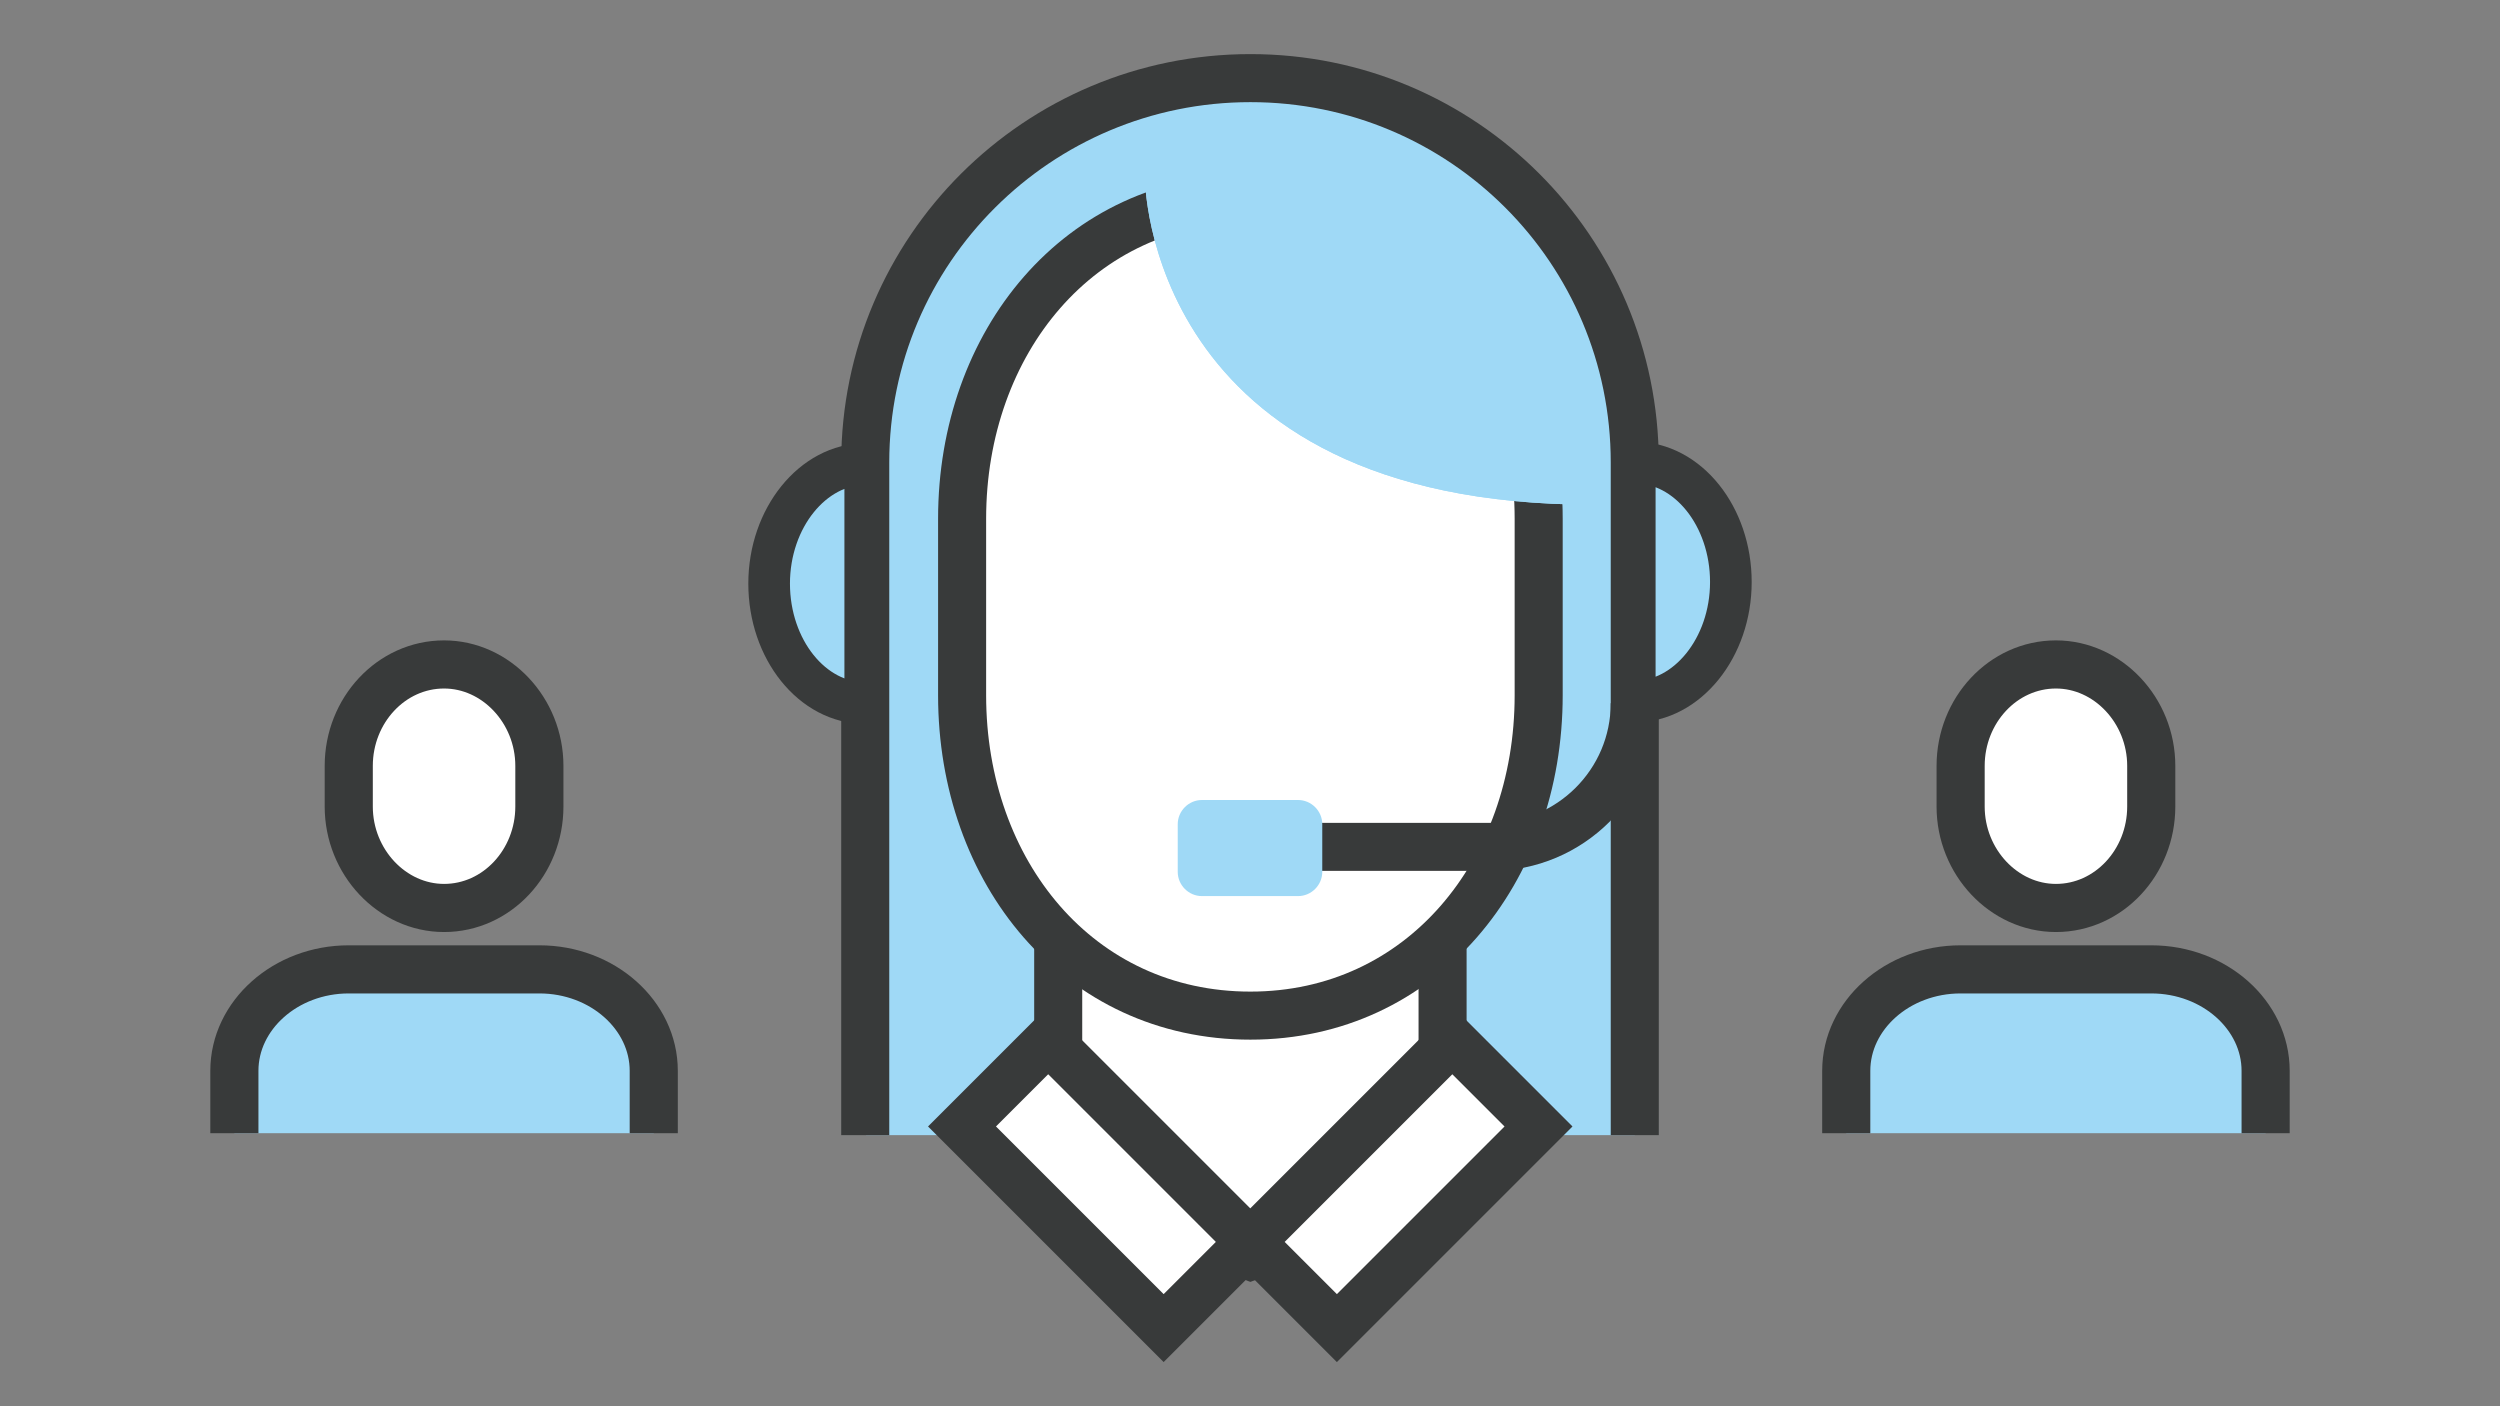 <?xml version="1.0" encoding="UTF-8"?>
<svg id="_圖層_1" data-name=" 圖層 1" xmlns="http://www.w3.org/2000/svg" viewBox="0 0 320 180">
  <rect x="0" y="0" width="320" height="180" fill="#808080" stroke="none"/>
  <defs>
    <style>
      .cls-1 {
        stroke-miterlimit: 10;
        stroke-width: 6.15px;
      }

      .cls-1, .cls-2, .cls-3, .cls-4, .cls-5, .cls-6 {
        stroke: #383a3a;
      }

      .cls-1, .cls-3, .cls-6 {
        fill: #fff;
      }

      .cls-2 {
        stroke-width: 5.33px;
      }

      .cls-2, .cls-3, .cls-4, .cls-5, .cls-6 {
        stroke-miterlimit: 10;
      }

      .cls-2, .cls-7 {
        fill: #9fd9f6;
      }

      .cls-8, .cls-4, .cls-5 {
        fill: none;
      }

      .cls-8, .cls-7 {
        stroke-width: 0px;
      }

      .cls-3, .cls-4 {
        stroke-width: 6.16px;
      }

      .cls-5, .cls-6 {
        stroke-width: 6.15px;
      }
    </style>
  </defs>
  <rect class="cls-8" width="320" height="180"/>
  <g>
    <path class="cls-7" d="M160.05,10c-27.2,0-49.2,22-49.2,49.2v86.1h98.4V59.2c0-27.2-22-49.2-49.2-49.2Z"/>
    <path class="cls-5" d="M209.25,145.3V59.2c0-27.2-22-49.2-49.2-49.2s-49.3,22-49.3,49.2v86.1"/>
    <polygon class="cls-6" points="184.65 151.6 160.05 160.8 135.45 151.6 135.45 114.7 184.65 114.7 184.65 151.6"/>
    <path class="cls-6" d="M196.95,89c0,22.6-15,41-36.9,41h0c-22,0-36.9-18.4-36.9-41v-22.6c0-22.6,15-41,36.9-41h0c22,0,36.9,18.4,36.9,41v22.6Z"/>
    <g>
      <rect class="cls-1" x="133.75" y="133.32" width="15.6" height="36.5" transform="translate(-65.71 144.49) rotate(-45)"/>
      <rect class="cls-1" x="160.26" y="143.78" width="36.5" height="15.6" transform="translate(-54.9 170.62) rotate(-45)"/>
    </g>
    <path class="cls-2" d="M209.25,59.2c6.8,0,12.3,6.9,12.3,15.3s-5.6,15.3-12.3,15.3v-30.6Z"/>
    <path class="cls-2" d="M110.75,90c-6.8,0-12.3-6.9-12.3-15.3s5.6-15.3,12.3-15.3v30.6Z"/>
    <path class="cls-5" d="M209.25,90h0c0,10.2-8.3,18.4-18.4,18.4h-30.8"/>
    <path class="cls-7" d="M169.25,111.6c0,1.7-1.4,3.1-3.1,3.1h-12.3c-1.7,0-3.1-1.4-3.1-3.1v-6.1c0-1.7,1.4-3.1,3.1-3.1h12.3c1.7,0,3.1,1.4,3.1,3.1v6.1h0Z"/>
    <g>
      <path class="cls-7" d="M146.55,22.7s-.1,41.9,57.3,41.9c0,0-1.1-53.5-57.3-41.9Z"/>
      <path class="cls-7" d="M146.55,22.7s-.1,41.9,57.3,41.9"/>
    </g>
  </g>
  <g>
    <path class="cls-7" d="M71.48,145.05h12.2v-7.99c0-7.1-6.54-12.98-14.64-12.98h-24.4c-8.1,0-14.64,5.88-14.64,12.98v7.99h41.48Z"/>
    <g>
      <path class="cls-3" d="M69.04,103.24c0,7.1-5.43,12.98-12.2,12.98h0c-6.65,0-12.2-5.88-12.2-12.98v-5.21c0-7.1,5.43-12.98,12.2-12.98h0c6.65,0,12.2,5.88,12.2,12.98v5.21Z"/>
      <path class="cls-4" d="M30,145.05v-7.99c0-7.1,6.54-12.98,14.64-12.98h24.4c8.1,0,14.64,5.88,14.64,12.98v7.99"/>
    </g>
  </g>
  <g>
    <path class="cls-7" d="M277.8,145.05h12.2v-7.99c0-7.1-6.54-12.98-14.64-12.98h-24.4c-8.1,0-14.64,5.88-14.64,12.98v7.99h41.48Z"/>
    <g>
      <path class="cls-3" d="M275.36,103.24c0,7.1-5.43,12.98-12.2,12.98h0c-6.65,0-12.2-5.88-12.2-12.98v-5.21c0-7.1,5.43-12.98,12.2-12.98h0c6.65,0,12.2,5.88,12.2,12.98v5.21Z"/>
      <path class="cls-4" d="M236.32,145.05v-7.99c0-7.1,6.54-12.98,14.64-12.98h24.4c8.1,0,14.64,5.88,14.64,12.98v7.99"/>
    </g>
  </g>
</svg>